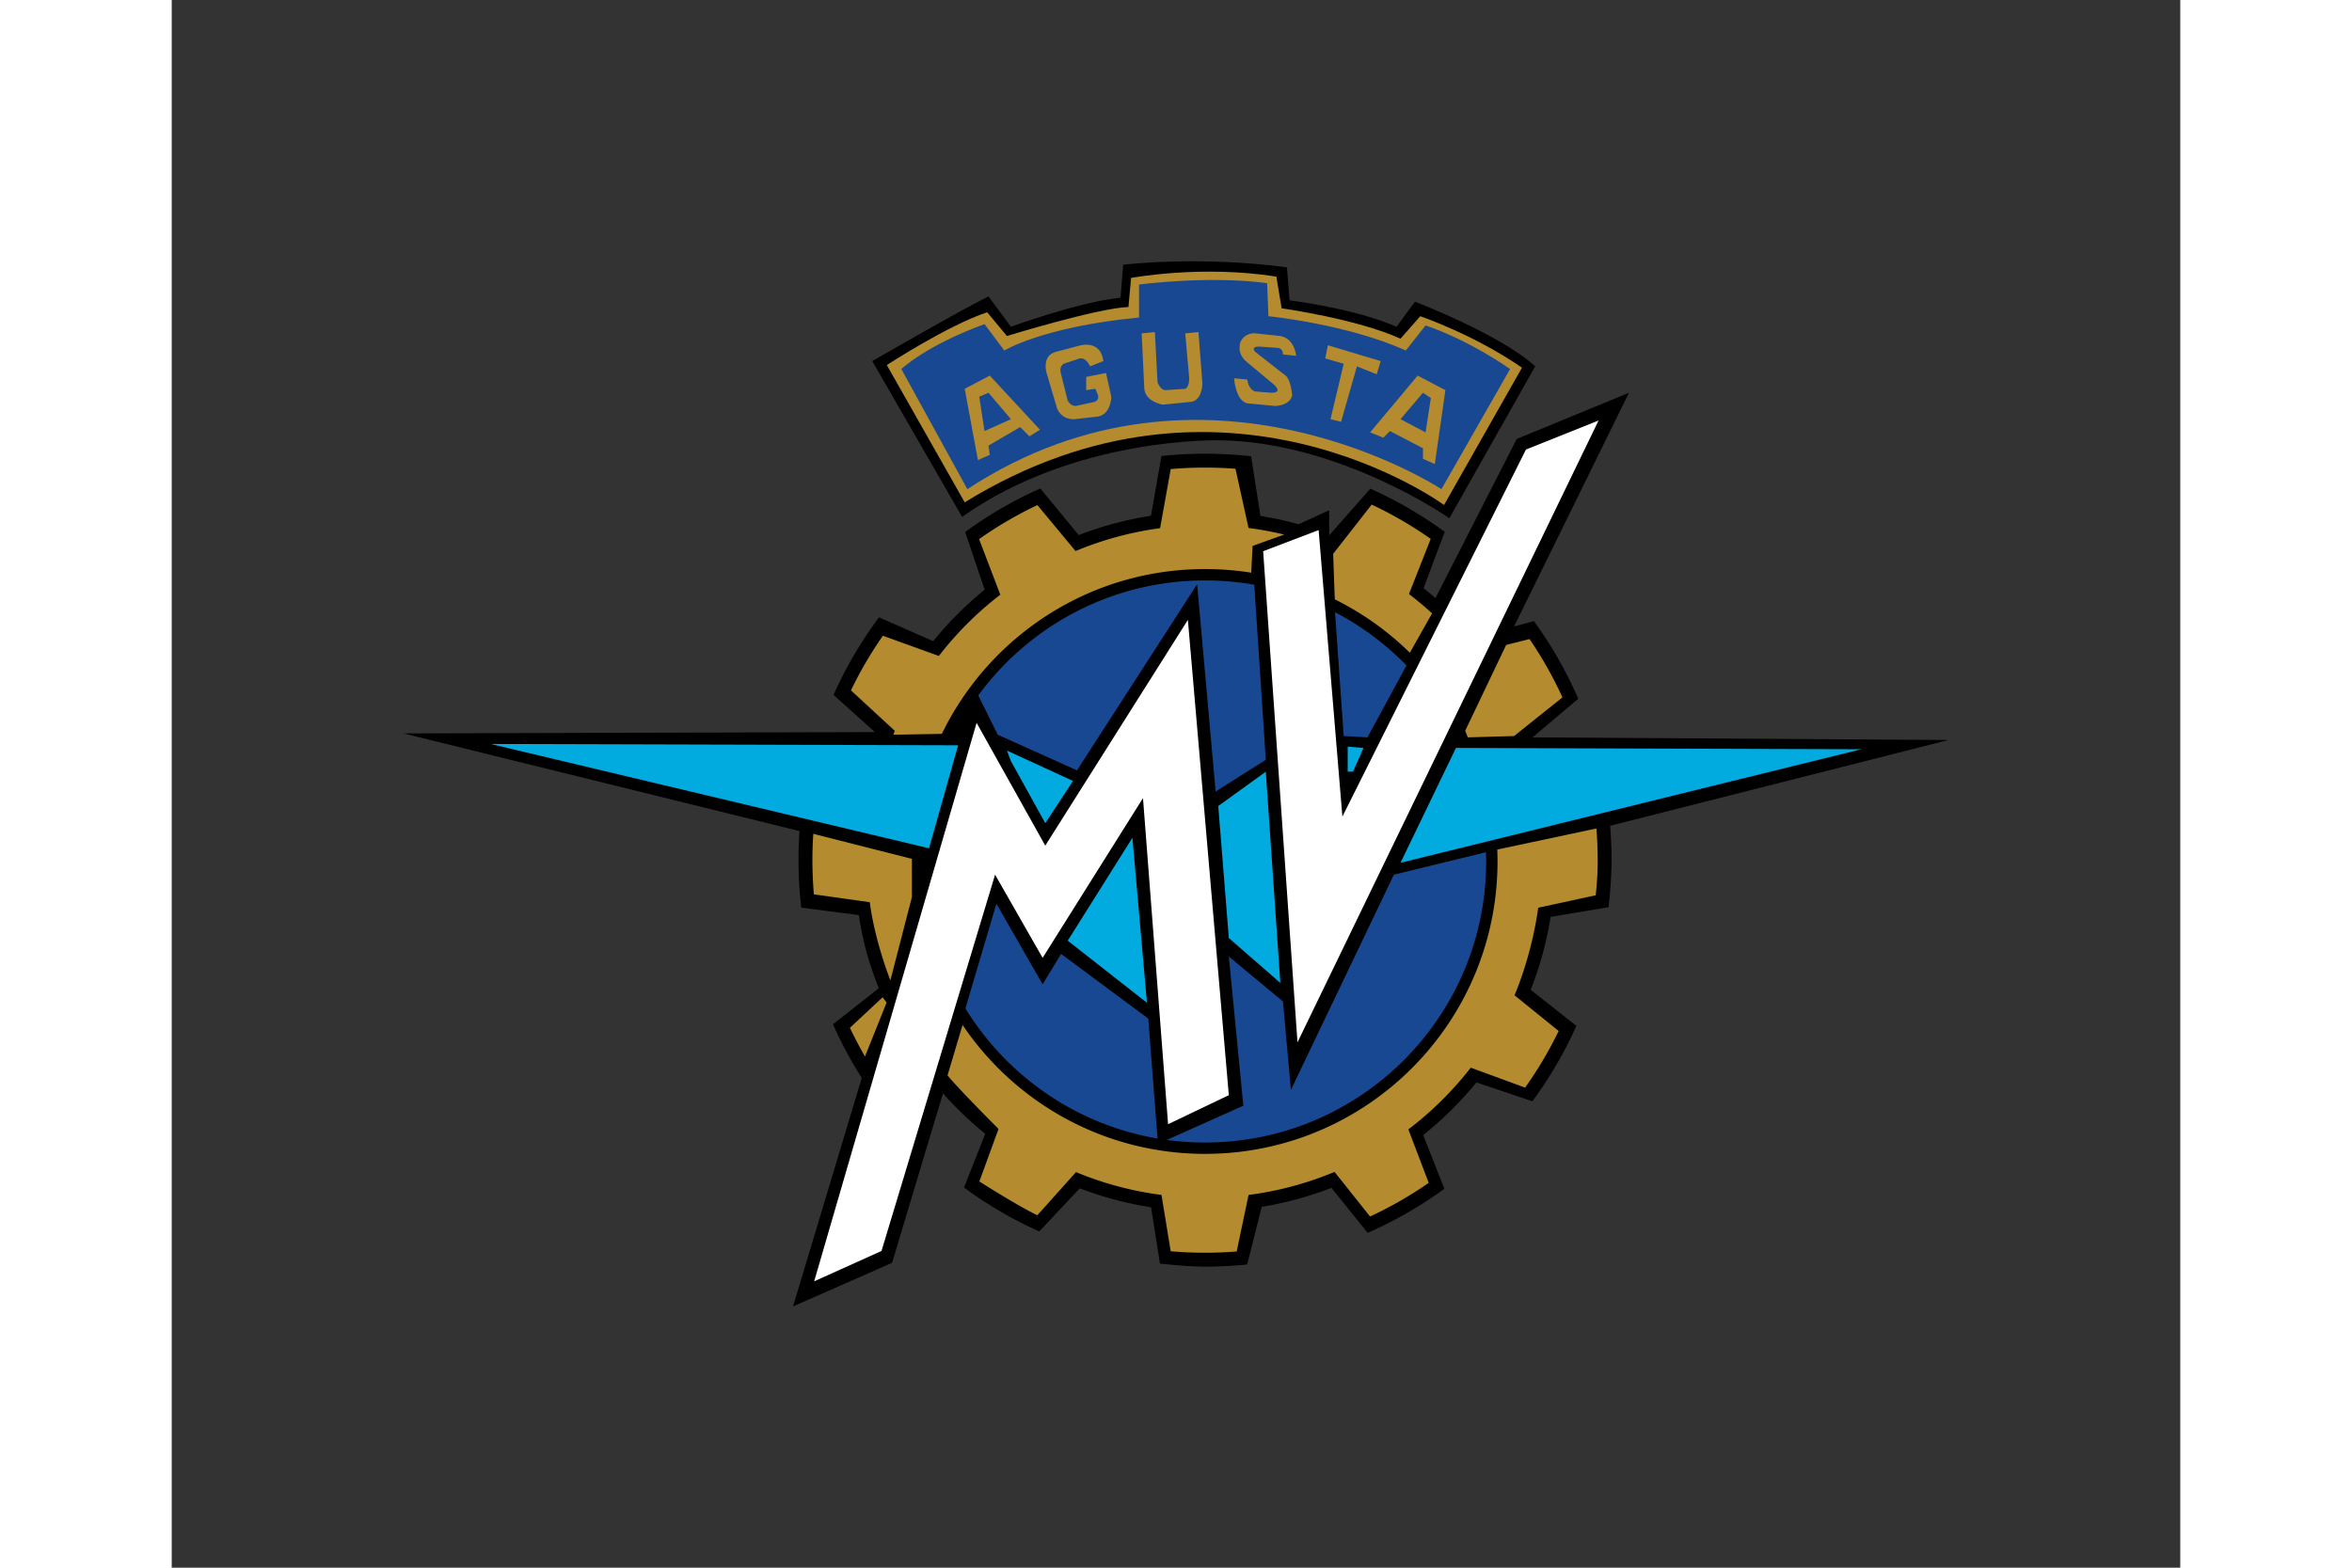 <svg xmlns="http://www.w3.org/2000/svg" height="800" width="1200" viewBox="-89.505 -100.928 775.709 605.569"><rect x="-89.505" y="-100.928" width="775.709" height="605.569" fill="#333333" stroke="none"/><path d="M181.049 38.553s32.642-18.87 44.881-24.99l8.67 11.73s26.521-9.69 42.33-11.22l1.021-12.75s29.068-3.57 63.239 1.02l1.02 12.75s24.988 3.062 41.311 10.201l7.142-9.69s33.146 12.75 46.408 24.99l-33.148 58.65s-42.331-29.582-88.739-30.09c0 0-55.59-1.53-99.45 29.58z"/><path d="M216.75 93.124l-30.09-53.04s23.459-15.3 38.759-20.4l7.65 9.18s34.68-10.709 46.92-11.22l1.02-11.22s27.031-5.1 56.102-.51l2.038 12.24s29.07 4.081 45.9 11.73l7.649-8.67s20.911 7.141 39.271 19.89l-30.093 53.041c.003 0-85.166-62.73-185.126-1.02z" fill="#B48B2E"/><path d="M166.086 167.514a156.86 156.86 0 0117.576-29.979l20.916 9.207a135.943 135.943 0 0119.881-19.884l-7.537-22.282a156.856 156.856 0 0129.025-16.815l14.823 18.015a134.181 134.181 0 0127.901-7.475l4.065-23.074c5.531-.59 11.147-.894 16.836-.894a159 159 0 0117.785.995l3.596 23.047c5.015.796 9.937 1.87 14.75 3.202l11.805-5.394v9.69l15.88-18.028a156.806 156.806 0 0128.744 16.664l-8.161 21.772a136.568 136.568 0 014.584 3.835l31.374-61.475 43.352-17.85-44.371 90.27 7.656-2.059a156.894 156.894 0 0117.139 29.984l-17.655 14.915 160.649 1.021-130.686 33.123c.366 4.381.555 8.814.555 13.291 0 5.698-.547 12.606-1.139 18.15l-22.392 3.751a134.293 134.293 0 01-7.703 28.191l17.638 13.913a157.134 157.134 0 01-16.994 29.13l-21.604-7.285a136.121 136.121 0 01-20.559 20.35l8.182 20.732a157.017 157.017 0 01-29.638 17.021l-13.974-17.37a134.15 134.15 0 01-26.918 7.322l-5.627 22.271c-5.351.55-10.775.83-16.269.83-5.516 0-12.047-.603-17.417-1.158l-3.426-21.776a134.332 134.332 0 01-27.543-7.32l-15.63 16.653a156.618 156.618 0 01-29.075-16.962l8.21-20.75a135.928 135.928 0 01-16.333-15.61l-19.661 65.464-38.249 16.83 26.54-88.244a156.875 156.875 0 01-11.099-20.738l17.672-13.914c-3.66-9.412-6.214-17.97-7.688-28.27l-22.247-2.864a159.567 159.567 0 01-.666-29.581L0 182.373l182.07-.509z"/><path d="M328.579 124.941a109.146 109.146 0 00-19.009-1.66c-35.958 0-67.831 17.48-87.586 44.408l7.516 15.194 30.601 13.77 46.411-71.91 7.139 80.07 19.379-12.24zM217.015 288.608c16.046 26.108 42.83 44.908 74.201 50.25l-3.576-46.323-33.66-24.99-7.142 11.73-17.849-31.108zm77.77 50.798c4.833.657 9.769.998 14.786.998 59.957 0 108.563-48.604 108.563-108.563 0-1.197-.021-2.39-.061-3.579l-35.572 8.682-39.779 83.131-3.061-34.172-20.91-17.34 5.609 57.631zm92.576-183.288a108.961 108.961 0 00-27.603-20.563l3.361 47.838 9.181.51z" fill="#184892"/><path d="M221.34 178.294l26.52 47.428 55.08-87.208 15.81 183.598-23.46 11.222-9.69-125.972-38.761 61.711-18.36-32.129-43.859 145.35-26.01 11.728zm132.091-74.46l9.178 110.67L433.5 72.723l28.05-11.22-116.281 240.21-13.258-189.72z" fill="#FFF"/><path fill="#01ABDF" d="M318.75 261.423l19.891 17.341-5.613-81.6-18.36 13.257z"/><path fill="#00ABDF" d="M366.69 197.164h-2.039v-9.69l6.12.51z"/><path fill="#01ABDF" d="M256.53 262.442l24.99-39.778 5.61 63.752zm-21.931-69.359l-1.53-4.079 25.501 11.73-10.71 16.32zm328.44-4.59l-156.569-.51-21.42 44.37zM202.98 226.746l11.219-39.783-180.539-.51z"/><path d="M215.917 294.991c20.296 30.044 54.669 49.798 93.654 49.798 62.378 0 112.948-50.568 112.948-112.945 0-1.543-.03-3.075-.093-4.603l38.295-8.146c.322 4.04.486 8.121.486 12.242 0 5.162-.247 8.533-.751 13.561l-22.214 4.818c-1.554 11.295-4.888 23.64-9.15 33.813l17.047 13.795a151.51 151.51 0 01-12.961 21.874l-20.992-7.703a130.68 130.68 0 01-24.095 23.84l7.861 20.655a151.386 151.386 0 01-22.66 12.996l-13.707-17.226a128.882 128.882 0 01-33.209 8.898l-4.59 21.842a154.212 154.212 0 01-25.485-.09l-3.551-21.752a128.997 128.997 0 01-33.012-8.824l-14.928 16.664c-7.604-3.6-22.171-12.893-22.403-13.054l7.401-20.28s-15.611-15.604-19.69-20.703zM388.668 151.22a113.245 113.245 0 00-28.995-20.633l-.634-17.574 14.879-19.03a151.648 151.648 0 0122.804 13.241l-8.392 21.321a129.931 129.931 0 018.916 7.463zm-61.269-30.926a113.63 113.63 0 00-17.828-1.4c-44.707 0-83.352 25.977-101.655 63.664l-18.705.326.51-1.53-16.907-15.605a151.628 151.628 0 0112.332-21.102l21.616 7.803a130.664 130.664 0 0123.736-23.66l-8.203-21.47a151.335 151.335 0 0122.526-13.145l14.734 17.758a128.982 128.982 0 0132.65-8.83l4.109-22.837a153.856 153.856 0 0125.001-.123l5.057 22.883c4.675.604 9.268 1.456 13.771 2.542l-12.21 4.385zM158.5 244.548a153.93 153.93 0 01-.565-13.21c0-3.42.111-6.813.335-10.175l38.081 9.658v14.79l-8.312 32.181c-3.495-9.239-6.644-20.106-7.954-30.219zm19.733 62.632a151.746 151.746 0 01-5.818-11.093l12.643-11.793 1.529 2.04zm231.806-125.826l1.021 2.55 17.852-.51 18.691-14.925a151.43 151.43 0 00-12.715-22.538l-9.036 2.272z" fill="#B48B2E"/><path d="M192.271 41.613s9.689-9.18 32.129-17.339l7.649 10.201s14.791-9.182 52.021-12.75V8.974s27.03-3.57 49.469-.51l.513 12.75s30.6 3.061 53.039 13.26l7.649-9.69s14.791 4.59 32.642 16.83l-26.521 46.41s-91.291-60.18-183.09 0z" fill="#184892"/><path d="M363.121 39.573l-7.142-2.039 1.021-5.1 20.399 6.12-1.53 5.1-7.649-3.06-6.121 21.42-4.079-1.02zm28.56 4.591l10.709 5.61-4.079 28.56-4.589-2.04v-4.08l-12.751-6.63-2.551 2.55-5.1-2.04zm-153.51 19.889l-12.241 7.141.51 3.57-4.59 2.04-5.1-27.54 9.69-5.1 19.38 20.91-4.08 2.55zm46.918-36.21l5.102-.509 1.019 19.38s1.021 3.06 3.061 3.06l7.649-.51s1.53-.509 1.53-4.08l-1.53-17.34 5.101-.51 1.53 19.89s0 7.14-5.101 7.14l-10.199 1.02s-6.631-1.022-7.14-6.12zm-21.42 21.931v-5.1l7.65-1.53 2.041 9.18s0 6.63-5.102 7.65l-9.18 1.02s-4.59.51-6.63-4.08l-4.08-13.77s-2.038-6.63 3.571-8.16l9.688-2.55s7.651-2.042 8.67 6.12l-5.101 2.041s-1.529-3.569-4.079-3.06l-6.12 2.04s-2.041 1.02-1.021 4.08l2.551 10.2s1.021 2.04 3.06 2.04l7.14-1.53s2.04-.51 1.529-2.55l-1.019-2.55zm62.221-4.081l-5.102-.509s.511 8.67 5.102 9.69l10.71 1.02s5.611 0 6.631-4.08c0 0-.514-6.12-2.553-7.65l-11.729-9.18s-2.041-2.04 1.53-2.04l7.14.508s2.041.002 2.041 2.551l5.102.51s-.51-6.63-6.12-7.65l-9.691-1.02s-3.567-.512-5.607 3.06c0 0-2.042 4.591 2.549 8.16l9.181 7.65s5.607 4.08 0 4.08l-6.121-.51c-.004 0-2.552-.509-3.063-4.59z" fill="#B48B2E"/><path fill="#184892" d="M222.359 52.323l3.571-1.53 8.669 10.2-10.199 4.591zm171.363-1.53l3.059 2.041-2.041 13.26-9.69-5.1z"/></svg>